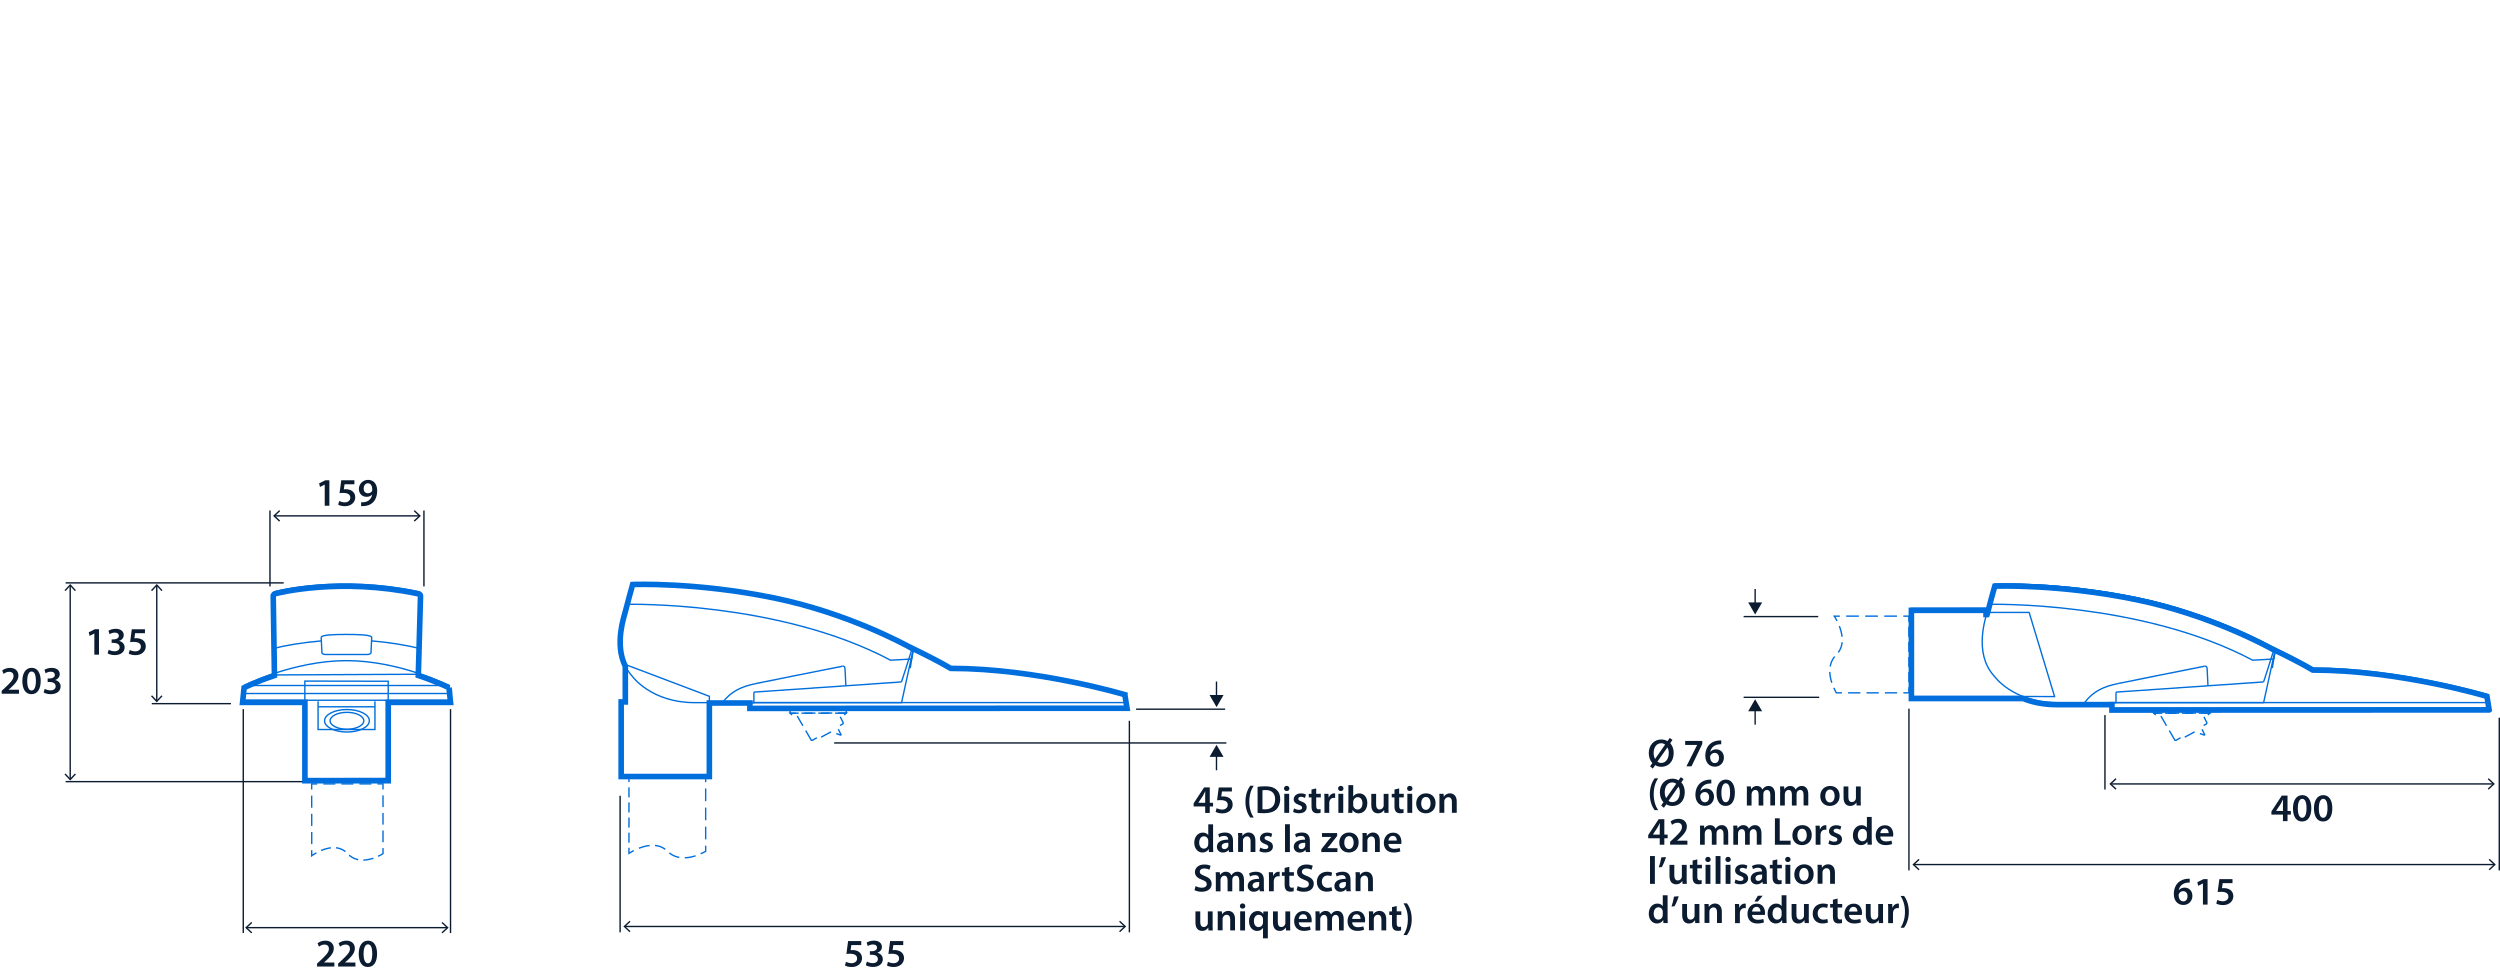 <?xml version='1.0' encoding='UTF-8'?>
<svg xmlns="http://www.w3.org/2000/svg" id="ARTWORK" viewBox="0 0 446.53 174.39" width="446.53" height="174.39">
  <defs>
    <style>.cls-1{stroke-dasharray:0 0 1.8 .9;}.cls-1,.cls-2,.cls-3,.cls-4,.cls-5,.cls-6,.cls-7,.cls-8,.cls-9,.cls-10,.cls-11,.cls-12,.cls-13,.cls-14,.cls-15,.cls-16,.cls-17{fill:none;}.cls-1,.cls-2,.cls-3,.cls-4,.cls-5,.cls-6,.cls-7,.cls-8,.cls-9,.cls-10,.cls-11,.cls-12,.cls-13,.cls-15,.cls-16,.cls-17{stroke-width:.25px;}.cls-1,.cls-3,.cls-4,.cls-5,.cls-6,.cls-7,.cls-8,.cls-9,.cls-10,.cls-11,.cls-13,.cls-14,.cls-15,.cls-16,.cls-17{stroke:#006edc;stroke-miterlimit:10;}.cls-2{stroke-miterlimit:3.86;}.cls-2,.cls-12{stroke:#0b1b30;}.cls-3{stroke-dasharray:0 0 1.97 .98;}.cls-4{stroke-dasharray:0 0 2 1;}.cls-18{fill:#0b1b30;}.cls-5{stroke-dasharray:0 0 2.27 1.13;}.cls-6{stroke-dasharray:0 0 2.15 1.07;}.cls-7{stroke-dasharray:0 0 1.8 .9;}.cls-8{stroke-dasharray:0 0 2.19 1.1;}.cls-9{stroke-dasharray:0 0 1.97 .98;}.cls-10{stroke-dasharray:0 0 2.17 1.08;}.cls-11{stroke-dasharray:0 0 2.27 1.14;}.cls-13{stroke-dasharray:0 0 1.83 .92;}.cls-15{stroke-dasharray:0 0 1.8 .9;}.cls-16{stroke-dasharray:0 0 2.09 1.05;}</style>
  </defs>
  <line class="cls-2" x1="12.54" y1="104.58" x2="12.54" y2="139.15"/>
  <polygon class="cls-18" points="11.52 105.41 11.7 105.58 12.54 104.67 13.38 105.58 13.56 105.41 12.54 104.31 11.52 105.41"/>
  <polygon class="cls-18" points="11.52 138.32 11.7 138.15 12.54 139.05 13.38 138.15 13.56 138.32 12.54 139.42 11.52 138.32"/>
  <line class="cls-2" x1="28" y1="104.58" x2="28" y2="125.19"/>
  <polygon class="cls-18" points="26.97 105.41 27.16 105.58 28 104.67 28.84 105.58 29.02 105.41 28 104.31 26.97 105.41"/>
  <polygon class="cls-18" points="26.97 124.36 27.16 124.19 28 125.09 28.84 124.19 29.02 124.36 28 125.46 26.97 124.36"/>
  <line class="cls-2" x1="50.67" y1="104.11" x2="11.72" y2="104.11"/>
  <line class="cls-2" x1="62.25" y1="139.61" x2="11.72" y2="139.61"/>
  <line class="cls-2" x1="41.25" y1="125.68" x2="27.11" y2="125.68"/>
  <line class="cls-2" x1="48.22" y1="104.74" x2="48.22" y2="91.18"/>
  <line class="cls-2" x1="75.72" y1="104.74" x2="75.72" y2="91.18"/>
  <line class="cls-2" x1="49.04" y1="92.14" x2="74.9" y2="92.14"/>
  <polygon class="cls-18" points="49.87 93.17 50.04 92.98 49.14 92.14 50.04 91.3 49.87 91.12 48.77 92.14 49.87 93.17"/>
  <polygon class="cls-18" points="74.07 93.17 73.9 92.98 74.8 92.14 73.9 91.3 74.07 91.12 75.17 92.14 74.07 93.17"/>
  <path class="cls-18" d="m57.99,86.56h-.01l-.83.42-.15-.65,1.11-.55h.72v4.55h-.83v-3.77Z"/>
  <path class="cls-18" d="m63.29,86.49h-1.75l-.13.91c.1-.01.2-.02.33-.02.4,0,.8.09,1.11.29.34.22.6.6.6,1.16,0,.87-.72,1.58-1.84,1.58-.53,0-.97-.13-1.21-.27l.18-.65c.2.1.59.24,1,.24.5,0,.99-.29.99-.83s-.39-.86-1.3-.86c-.25,0-.44.01-.62.04l.3-2.3h2.35v.71Z"/>
  <path class="cls-18" d="m64.5,89.71c.13.01.27,0,.48-.01.34-.03.67-.15.92-.35.29-.24.5-.58.58-1.01h-.01c-.23.25-.55.4-.99.4-.79,0-1.38-.57-1.38-1.41s.67-1.62,1.65-1.62c1.06,0,1.62.83,1.62,1.94,0,.97-.32,1.67-.79,2.12-.4.37-.95.58-1.56.62-.2.02-.39.02-.52.01v-.68Zm.45-2.44c0,.47.27.83.75.83.35,0,.6-.16.74-.38.03-.06.05-.13.05-.25,0-.62-.22-1.15-.78-1.15-.43,0-.75.39-.75.94Z"/>
  <line class="cls-2" x1="80.47" y1="126.66" x2="80.47" y2="166.65"/>
  <line class="cls-2" x1="43.45" y1="126.66" x2="43.45" y2="166.65"/>
  <line class="cls-2" x1="79.86" y1="165.69" x2="44.06" y2="165.69"/>
  <polygon class="cls-18" points="79.03 164.67 78.86 164.85 79.77 165.69 78.86 166.53 79.03 166.71 80.13 165.69 79.03 164.67"/>
  <polygon class="cls-18" points="44.88 164.67 45.05 164.85 44.15 165.69 45.05 166.53 44.88 166.71 43.78 165.69 44.88 164.67"/>
  <path class="cls-18" d="m56.63,172.64v-.53l.54-.5c1.07-.99,1.58-1.54,1.58-2.14,0-.41-.22-.76-.81-.76-.4,0-.74.2-.97.38l-.25-.61c.33-.27.83-.47,1.4-.47,1.01,0,1.5.64,1.5,1.38,0,.8-.57,1.44-1.37,2.18l-.4.34h0s1.87.01,1.87.01v.71h-3.09Z"/>
  <path class="cls-18" d="m60.39,172.64v-.53l.54-.5c1.07-.99,1.58-1.54,1.58-2.14,0-.41-.22-.76-.81-.76-.4,0-.74.2-.97.38l-.25-.61c.33-.27.83-.47,1.4-.47,1.01,0,1.5.64,1.5,1.38,0,.8-.57,1.44-1.37,2.18l-.4.34h0s1.87.01,1.87.01v.71h-3.09Z"/>
  <path class="cls-18" d="m67.35,170.34c0,1.46-.57,2.38-1.66,2.38s-1.61-.95-1.62-2.34c0-1.41.6-2.37,1.67-2.37s1.61.98,1.61,2.33Zm-2.41.04c0,1.11.3,1.68.78,1.68.5,0,.77-.62.77-1.71s-.25-1.68-.77-1.68c-.46,0-.78.57-.78,1.71Z"/>
  <line class="cls-2" x1="201.72" y1="128.74" x2="201.72" y2="166.53"/>
  <line class="cls-2" x1="110.76" y1="142.13" x2="110.76" y2="166.53"/>
  <line class="cls-2" x1="200.88" y1="165.48" x2="111.61" y2="165.48"/>
  <polygon class="cls-18" points="200.05 164.46 199.88 164.64 200.78 165.48 199.88 166.32 200.05 166.5 201.15 165.48 200.05 164.46"/>
  <polygon class="cls-18" points="112.44 164.46 112.61 164.64 111.71 165.48 112.61 166.32 112.44 166.5 111.34 165.48 112.44 164.46"/>
  <path class="cls-18" d="m.3,123.92v-.53l.54-.5c1.07-.99,1.58-1.54,1.58-2.14,0-.41-.22-.76-.81-.76-.4,0-.74.2-.97.38l-.25-.61c.33-.27.83-.47,1.4-.47,1.01,0,1.5.64,1.5,1.38,0,.8-.57,1.44-1.37,2.18l-.4.34h0s1.87.01,1.87.01v.71H.3Z"/>
  <path class="cls-18" d="m7.27,121.61c0,1.46-.57,2.38-1.66,2.38s-1.61-.95-1.62-2.34c0-1.41.6-2.37,1.67-2.37s1.61.98,1.61,2.33Zm-2.41.04c0,1.11.3,1.68.78,1.68.5,0,.77-.62.77-1.71s-.25-1.68-.77-1.68c-.46,0-.78.57-.78,1.71Z"/>
  <path class="cls-18" d="m7.98,123.03c.18.11.6.28,1.04.28.66,0,.92-.37.92-.73,0-.54-.5-.77-1.03-.77h-.4v-.63h.39c.4,0,.9-.18.9-.64,0-.31-.23-.57-.73-.57-.37,0-.74.16-.93.29l-.2-.62c.26-.18.76-.35,1.31-.35.94,0,1.42.52,1.42,1.11,0,.48-.28.87-.84,1.06h0c.55.11,1,.53,1,1.15,0,.77-.64,1.38-1.77,1.38-.55,0-1.03-.15-1.27-.32l.2-.65Z"/>
  <path class="cls-18" d="m16.84,113.16h-.01l-.83.42-.15-.65,1.11-.55h.72v4.55h-.83v-3.77Z"/>
  <path class="cls-18" d="m19.41,116.05c.18.11.6.28,1.04.28.66,0,.92-.37.92-.73,0-.54-.5-.77-1.03-.77h-.4v-.63h.39c.4,0,.9-.18.9-.64,0-.31-.23-.57-.73-.57-.37,0-.74.16-.93.29l-.2-.62c.26-.18.76-.35,1.31-.35.94,0,1.42.52,1.42,1.11,0,.48-.28.87-.84,1.06h0c.55.11,1,.53,1,1.15,0,.77-.64,1.38-1.77,1.38-.55,0-1.03-.15-1.27-.32l.2-.65Z"/>
  <path class="cls-18" d="m25.88,113.1h-1.75l-.13.91c.1-.01.2-.02.33-.02.4,0,.8.09,1.11.29.34.22.6.6.6,1.16,0,.87-.72,1.58-1.84,1.58-.53,0-.97-.13-1.21-.27l.18-.65c.2.1.59.24,1,.24.5,0,.99-.29.99-.83s-.39-.86-1.3-.86c-.25,0-.44.01-.62.04l.3-2.3h2.35v.71Z"/>
  <path class="cls-18" d="m153.81,168.8h-1.75l-.13.91c.11-.01.2-.02.33-.02.4,0,.8.09,1.11.29.34.22.6.6.6,1.16,0,.87-.72,1.58-1.84,1.58-.53,0-.97-.13-1.21-.27l.18-.65c.2.1.59.24,1,.24.5,0,.99-.29.99-.83s-.38-.86-1.29-.86c-.25,0-.44.01-.62.04l.3-2.3h2.35v.71Z"/>
  <path class="cls-18" d="m154.84,171.75c.17.11.6.28,1.04.28.66,0,.92-.37.92-.73,0-.54-.5-.77-1.03-.77h-.4v-.63h.38c.4,0,.9-.18.9-.64,0-.31-.23-.57-.73-.57-.37,0-.74.16-.93.29l-.2-.62c.26-.18.76-.35,1.31-.35.94,0,1.42.52,1.42,1.11,0,.48-.28.87-.84,1.06h0c.55.11,1,.53,1,1.15,0,.77-.64,1.38-1.77,1.38-.55,0-1.03-.15-1.27-.32l.2-.65Z"/>
  <path class="cls-18" d="m161.31,168.8h-1.75l-.13.91c.11-.01.2-.02.33-.02.4,0,.8.09,1.11.29.34.22.6.6.6,1.16,0,.87-.72,1.58-1.84,1.58-.53,0-.97-.13-1.21-.27l.18-.65c.2.1.59.24,1,.24.5,0,.99-.29.99-.83s-.38-.86-1.29-.86c-.25,0-.44.01-.62.04l.3-2.3h2.35v.71Z"/>
  <path class="cls-18" d="m215.26,145.2v-1.16h-2.06v-.56l1.86-2.84h1.02v2.75h.59v.65h-.59v1.16h-.81Zm0-1.81v-1.24c0-.26,0-.52.03-.79h-.03c-.14.29-.26.52-.4.77l-.83,1.25h0s1.24.01,1.24.01Z"/>
  <path class="cls-18" d="m220.01,141.36h-1.75l-.13.91c.11-.01.2-.02.33-.02.4,0,.8.09,1.11.29.34.22.6.6.6,1.16,0,.87-.72,1.58-1.84,1.58-.53,0-.97-.13-1.21-.27l.18-.65c.2.1.59.24,1,.24.5,0,.99-.29.99-.83s-.38-.86-1.29-.86c-.25,0-.44.01-.62.04l.3-2.3h2.35v.71Z"/>
  <path class="cls-18" d="m223.93,140.34c-.45.67-.79,1.59-.79,2.85s.35,2.16.79,2.83h-.63c-.4-.56-.85-1.47-.85-2.83,0-1.37.45-2.28.85-2.85h.63Z"/>
  <path class="cls-18" d="m224.62,140.54c.38-.06.86-.1,1.37-.1.88,0,1.49.18,1.93.55.46.37.74.93.74,1.74s-.29,1.47-.74,1.88c-.47.43-1.22.64-2.14.64-.5,0-.88-.03-1.16-.06v-4.64Zm.86,4c.12.02.3.02.48.02,1.12,0,1.79-.61,1.79-1.81,0-1.04-.6-1.64-1.67-1.64-.27,0-.47.02-.59.05v3.38Z"/>
  <path class="cls-18" d="m230.31,140.83c0,.26-.19.46-.49.46s-.48-.2-.48-.46.2-.47.48-.47.48.2.48.47Zm-.92,4.36v-3.41h.87v3.41h-.87Z"/>
  <path class="cls-18" d="m231.14,144.4c.2.12.57.25.88.25.38,0,.55-.15.55-.38s-.14-.35-.56-.5c-.67-.23-.95-.6-.94-.99,0-.6.5-1.07,1.29-1.07.38,0,.71.1.9.2l-.17.61c-.15-.08-.42-.2-.72-.2s-.48.15-.48.36.16.32.59.48c.62.22.9.54.91,1.04,0,.62-.48,1.06-1.39,1.06-.41,0-.79-.1-1.04-.24l.17-.62Z"/>
  <path class="cls-18" d="m235.09,140.81v.97h.82v.64h-.82v1.51c0,.41.11.63.44.63.15,0,.26-.02.34-.04v.66c-.11.05-.34.08-.61.08-.32,0-.58-.1-.74-.28-.18-.2-.27-.5-.27-.95v-1.6h-.49v-.64h.49v-.77l.84-.2Z"/>
  <path class="cls-18" d="m236.56,142.88c0-.46,0-.79-.03-1.1h.75l.03.65h.03c.17-.48.57-.73.93-.73.08,0,.13,0,.2.02v.81c-.07-.01-.15-.03-.25-.03-.41,0-.69.27-.77.65-.01.08-.03.17-.03.27v1.77h-.86v-2.31Z"/>
  <path class="cls-18" d="m239.97,140.83c0,.26-.19.46-.49.46s-.48-.2-.48-.46.2-.47.48-.47.48.2.48.47Zm-.92,4.36v-3.41h.87v3.41h-.87Z"/>
  <path class="cls-18" d="m240.81,145.2c.01-.23.03-.61.03-.96v-4.01h.86v2.03h.01c.21-.33.58-.55,1.09-.55.83,0,1.43.69,1.42,1.73,0,1.23-.78,1.83-1.55,1.83-.44,0-.83-.17-1.08-.59h-.01l-.04.51h-.74Zm.89-1.41c0,.07,0,.14.02.2.09.34.39.6.76.6.54,0,.87-.43.87-1.12,0-.6-.29-1.09-.86-1.09-.35,0-.67.25-.76.63-.01.06-.03.14-.03.22v.55Z"/>
  <path class="cls-18" d="m247.99,144.17c0,.41.01.74.03,1.02h-.76l-.04-.52h-.01c-.15.25-.48.6-1.09.6s-1.19-.37-1.19-1.48v-2h.86v1.86c0,.57.18.93.64.93.34,0,.57-.25.66-.46.03-.08.05-.17.05-.27v-2.06h.86v2.39Z"/>
  <path class="cls-18" d="m249.91,140.81v.97h.82v.64h-.82v1.51c0,.41.11.63.44.63.15,0,.26-.02.34-.04v.66c-.11.05-.34.08-.61.08-.32,0-.58-.1-.74-.28-.18-.2-.27-.5-.27-.95v-1.6h-.49v-.64h.49v-.77l.84-.2Z"/>
  <path class="cls-18" d="m252.29,140.83c0,.26-.19.46-.49.46s-.48-.2-.48-.46.2-.47.48-.47.48.2.48.47Zm-.92,4.36v-3.41h.87v3.41h-.87Z"/>
  <path class="cls-18" d="m256.41,143.46c0,1.25-.88,1.81-1.75,1.81-.97,0-1.71-.67-1.71-1.76s.74-1.81,1.76-1.81,1.7.71,1.7,1.75Zm-2.57.03c0,.66.32,1.16.85,1.16.49,0,.83-.48.83-1.17,0-.53-.24-1.14-.83-1.14s-.85.59-.85,1.16Z"/>
  <path class="cls-18" d="m257.11,142.8c0-.39,0-.72-.03-1.02h.76l.04.51h.02c.15-.27.52-.59,1.08-.59.6,0,1.21.39,1.21,1.46v2.02h-.86v-1.93c0-.49-.18-.86-.65-.86-.34,0-.58.25-.67.5-.03.08-.04.18-.04.28v2h-.87v-2.4Z"/>
  <path class="cls-18" d="m216.67,147.22v4.01c0,.35.01.73.03.96h-.77l-.04-.54h-.01c-.2.38-.62.62-1.11.62-.81,0-1.46-.69-1.46-1.74,0-1.14.71-1.82,1.53-1.82.47,0,.81.2.96.45h.01v-1.93h.86Zm-.86,2.98c0-.07,0-.15-.02-.22-.08-.34-.35-.61-.74-.61-.55,0-.86.49-.86,1.13s.31,1.08.85,1.08c.35,0,.66-.24.74-.61.02-.08.03-.16.03-.25v-.51Z"/>
  <path class="cls-18" d="m219.51,152.2l-.06-.38h-.02c-.21.27-.57.46-1.01.46-.69,0-1.07-.5-1.07-1.02,0-.86.76-1.3,2.02-1.29v-.06c0-.22-.09-.6-.69-.6-.34,0-.69.1-.92.25l-.17-.56c.25-.15.69-.3,1.23-.3,1.09,0,1.41.69,1.41,1.44v1.23c0,.31.01.61.05.82h-.78Zm-.11-1.67c-.61-.01-1.19.12-1.19.64,0,.34.22.49.49.49.34,0,.59-.22.67-.47.02-.06.03-.13.03-.19v-.47Z"/>
  <path class="cls-18" d="m221.15,149.8c0-.39,0-.72-.03-1.02h.76l.04.51h.02c.15-.27.52-.59,1.08-.59.6,0,1.21.39,1.21,1.46v2.02h-.86v-1.93c0-.49-.18-.86-.65-.86-.34,0-.58.25-.67.5-.03.08-.04.18-.04.28v2h-.87v-2.4Z"/>
  <path class="cls-18" d="m225.11,151.4c.2.12.57.25.88.25.38,0,.55-.15.55-.38s-.14-.35-.56-.5c-.67-.23-.95-.6-.94-.99,0-.6.5-1.07,1.29-1.07.38,0,.71.1.9.2l-.17.61c-.15-.08-.42-.2-.72-.2s-.48.15-.48.36.16.32.59.48c.62.22.9.54.91,1.04,0,.62-.48,1.06-1.39,1.06-.41,0-.79-.1-1.04-.24l.17-.62Z"/>
  <path class="cls-18" d="m229.52,147.22h.87v4.97h-.87v-4.97Z"/>
  <path class="cls-18" d="m233.24,152.2l-.06-.38h-.02c-.21.27-.57.46-1.01.46-.69,0-1.07-.5-1.07-1.02,0-.86.76-1.3,2.02-1.29v-.06c0-.22-.09-.6-.69-.6-.34,0-.69.1-.92.25l-.17-.56c.25-.15.69-.3,1.23-.3,1.09,0,1.41.69,1.41,1.44v1.23c0,.31.01.61.05.82h-.78Zm-.11-1.67c-.61-.01-1.19.12-1.19.64,0,.34.22.49.49.49.34,0,.59-.22.67-.47.02-.06.03-.13.03-.19v-.47Z"/>
  <path class="cls-18" d="m236,151.7l1.28-1.64c.17-.21.32-.38.5-.57h0s-1.66-.01-1.66-.01v-.69h2.71v.52l-1.25,1.6c-.17.2-.33.4-.5.58h0s1.8.01,1.8.01v.69h-2.88v-.5Z"/>
  <path class="cls-18" d="m242.67,150.46c0,1.25-.88,1.81-1.75,1.81-.97,0-1.71-.67-1.71-1.76s.74-1.81,1.76-1.81,1.7.71,1.7,1.75Zm-2.57.03c0,.66.32,1.16.85,1.16.49,0,.83-.48.83-1.17,0-.53-.24-1.14-.83-1.14s-.85.59-.85,1.16Z"/>
  <path class="cls-18" d="m243.37,149.8c0-.39,0-.72-.03-1.02h.76l.04.51h.02c.15-.27.52-.59,1.08-.59.6,0,1.21.39,1.21,1.46v2.02h-.86v-1.93c0-.49-.18-.86-.65-.86-.34,0-.58.25-.67.5-.03.08-.04.18-.04.28v2h-.87v-2.4Z"/>
  <path class="cls-18" d="m247.99,150.73c.02.62.5.88,1.05.88.4,0,.69-.06.95-.15l.13.6c-.29.12-.7.21-1.19.21-1.11,0-1.76-.68-1.76-1.72,0-.95.57-1.83,1.67-1.83s1.47.91,1.47,1.66c0,.16-.01.29-.03.36h-2.28Zm1.5-.6c0-.32-.13-.83-.71-.83-.53,0-.76.48-.79.83h1.5Z"/>
  <path class="cls-18" d="m213.54,158.26c.28.16.7.3,1.14.3.55,0,.86-.26.86-.64,0-.36-.24-.57-.84-.78-.78-.28-1.27-.69-1.27-1.37,0-.77.64-1.36,1.67-1.36.51,0,.89.11,1.13.24l-.21.69c-.17-.09-.5-.22-.94-.22-.55,0-.79.29-.79.57,0,.36.27.53.9.78.82.31,1.22.72,1.22,1.4,0,.76-.57,1.41-1.79,1.41-.5,0-1.02-.14-1.27-.29l.19-.71Z"/>
  <path class="cls-18" d="m217.16,156.8c0-.39,0-.72-.03-1.02h.74l.04.5h.02c.17-.27.48-.58,1.05-.58.45,0,.8.25.95.63h.01c.12-.19.26-.33.42-.43.19-.13.41-.2.69-.2.57,0,1.14.39,1.14,1.48v2.01h-.84v-1.88c0-.57-.2-.9-.61-.9-.29,0-.51.21-.6.46-.02.08-.04.19-.04.29v2.04h-.84v-1.98c0-.48-.19-.81-.59-.81-.32,0-.54.25-.62.49-.04.08-.05.18-.05.28v2.02h-.84v-2.4Z"/>
  <path class="cls-18" d="m225.02,159.2l-.06-.38h-.02c-.21.27-.57.46-1.01.46-.69,0-1.07-.5-1.07-1.02,0-.86.76-1.3,2.02-1.29v-.06c0-.22-.09-.6-.69-.6-.34,0-.69.1-.92.25l-.17-.56c.25-.15.69-.3,1.23-.3,1.09,0,1.41.69,1.41,1.44v1.23c0,.31.01.61.05.82h-.78Zm-.11-1.67c-.61-.01-1.19.12-1.19.64,0,.34.22.49.49.49.34,0,.59-.22.67-.47.02-.06.03-.13.03-.19v-.47Z"/>
  <path class="cls-18" d="m226.65,156.88c0-.46,0-.79-.03-1.1h.75l.03.65h.03c.17-.48.57-.73.93-.73.08,0,.13,0,.2.02v.81c-.07-.01-.15-.03-.25-.03-.41,0-.69.27-.77.65-.01.08-.03.17-.03.27v1.77h-.86v-2.31Z"/>
  <path class="cls-18" d="m230.29,154.81v.97h.82v.64h-.82v1.51c0,.41.11.63.44.63.15,0,.26-.02.34-.04v.66c-.11.05-.34.08-.61.08-.32,0-.58-.1-.74-.28-.18-.2-.27-.5-.27-.95v-1.6h-.49v-.64h.49v-.77l.84-.2Z"/>
  <path class="cls-18" d="m231.78,158.26c.28.16.7.3,1.14.3.55,0,.86-.26.86-.64,0-.36-.24-.57-.84-.78-.78-.28-1.27-.69-1.27-1.37,0-.77.64-1.36,1.67-1.36.51,0,.89.11,1.13.24l-.21.69c-.17-.09-.5-.22-.94-.22-.55,0-.79.29-.79.57,0,.36.27.53.9.78.82.31,1.22.72,1.22,1.4,0,.76-.57,1.41-1.79,1.41-.5,0-1.02-.14-1.27-.29l.19-.71Z"/>
  <path class="cls-18" d="m237.94,159.09c-.18.08-.54.17-.97.17-1.06,0-1.76-.68-1.76-1.74s.7-1.82,1.9-1.82c.31,0,.64.07.83.16l-.15.64c-.14-.06-.34-.13-.65-.13-.66,0-1.05.48-1.04,1.11,0,.7.46,1.1,1.04,1.1.3,0,.51-.06.68-.13l.12.64Z"/>
  <path class="cls-18" d="m240.5,159.2l-.06-.38h-.02c-.21.27-.57.46-1.01.46-.69,0-1.07-.5-1.07-1.02,0-.86.76-1.3,2.02-1.29v-.06c0-.22-.09-.6-.69-.6-.34,0-.69.1-.92.25l-.17-.56c.25-.15.69-.3,1.23-.3,1.09,0,1.41.69,1.41,1.44v1.23c0,.31.01.61.05.82h-.78Zm-.11-1.67c-.61-.01-1.19.12-1.19.64,0,.34.22.49.49.49.34,0,.6-.22.67-.47.02-.06.03-.13.03-.19v-.47Z"/>
  <path class="cls-18" d="m242.14,156.8c0-.39,0-.72-.03-1.02h.76l.04.51h.02c.15-.27.52-.59,1.08-.59.6,0,1.21.39,1.21,1.46v2.02h-.86v-1.93c0-.49-.18-.86-.65-.86-.34,0-.58.25-.67.5-.03.08-.04.18-.04.28v2h-.87v-2.4Z"/>
  <path class="cls-18" d="m216.58,165.17c0,.41.01.74.03,1.02h-.76l-.04-.52h-.01c-.15.25-.48.6-1.09.6s-1.19-.37-1.19-1.48v-2h.86v1.86c0,.57.18.93.64.93.34,0,.57-.25.66-.46.03-.08.05-.17.05-.27v-2.06h.86v2.39Z"/>
  <path class="cls-18" d="m217.51,163.8c0-.39,0-.72-.03-1.02h.76l.04.51h.02c.15-.27.52-.59,1.08-.59.6,0,1.21.39,1.21,1.46v2.02h-.86v-1.93c0-.49-.18-.86-.65-.86-.34,0-.58.25-.67.5-.03.08-.04.18-.04.28v2h-.87v-2.4Z"/>
  <path class="cls-18" d="m222.43,161.83c0,.26-.19.46-.49.46s-.48-.2-.48-.46.2-.47.48-.47.48.2.48.47Zm-.92,4.36v-3.41h.87v3.41h-.87Z"/>
  <path class="cls-18" d="m225.59,165.73h-.01c-.2.33-.56.55-1.06.55-.76,0-1.43-.67-1.43-1.73,0-1.25.8-1.83,1.53-1.83.48,0,.81.2,1,.53h.01s.02-.45.02-.45h.83c-.01.31-.03.63-.03.99v3.81h-.86v-1.86Zm0-1.53c0-.07,0-.15-.02-.21-.08-.32-.35-.6-.74-.6-.55,0-.87.47-.87,1.11s.3,1.09.85,1.09c.35,0,.64-.22.74-.57.03-.08.04-.18.04-.27v-.57Z"/>
  <path class="cls-18" d="m230.43,165.17c0,.41.01.74.03,1.02h-.76l-.04-.52h-.01c-.15.25-.48.6-1.09.6s-1.19-.37-1.19-1.48v-2h.86v1.86c0,.57.18.93.64.93.34,0,.57-.25.66-.46.03-.08.05-.17.05-.27v-2.06h.86v2.39Z"/>
  <path class="cls-18" d="m231.97,164.73c.02.62.5.88,1.05.88.4,0,.69-.06.95-.15l.13.6c-.29.12-.7.21-1.19.21-1.11,0-1.76-.68-1.76-1.72,0-.95.57-1.83,1.67-1.83s1.47.91,1.47,1.66c0,.16-.01.29-.03.36h-2.28Zm1.5-.6c0-.32-.13-.83-.71-.83-.53,0-.76.48-.79.83h1.5Z"/>
  <path class="cls-18" d="m234.97,163.8c0-.39,0-.72-.03-1.02h.74l.04.5h.02c.17-.27.48-.58,1.05-.58.45,0,.8.25.95.63h.01c.12-.19.26-.33.42-.43.19-.13.41-.2.69-.2.57,0,1.14.39,1.14,1.48v2.01h-.84v-1.88c0-.57-.2-.9-.61-.9-.29,0-.51.21-.6.46-.02.08-.04.19-.04.29v2.04h-.84v-1.98c0-.48-.19-.81-.59-.81-.32,0-.54.25-.62.49-.04.08-.05.18-.05.28v2.02h-.84v-2.4Z"/>
  <path class="cls-18" d="m241.51,164.73c.02.62.5.88,1.05.88.4,0,.69-.06.95-.15l.13.6c-.29.12-.7.21-1.19.21-1.11,0-1.76-.68-1.76-1.72,0-.95.57-1.83,1.67-1.83s1.47.91,1.47,1.66c0,.16-.01.29-.03.36h-2.28Zm1.5-.6c0-.32-.13-.83-.71-.83-.53,0-.76.48-.79.83h1.5Z"/>
  <path class="cls-18" d="m244.52,163.8c0-.39,0-.72-.03-1.02h.76l.04.51h.02c.15-.27.52-.59,1.08-.59.6,0,1.21.39,1.21,1.46v2.02h-.86v-1.93c0-.49-.18-.86-.65-.86-.34,0-.58.25-.67.5-.03.08-.04.18-.04.28v2h-.87v-2.4Z"/>
  <path class="cls-18" d="m249.47,161.81v.97h.82v.64h-.82v1.51c0,.41.11.63.44.63.15,0,.26-.02.34-.04v.66c-.11.05-.34.08-.61.08-.32,0-.58-.1-.74-.28-.18-.2-.27-.5-.27-.95v-1.6h-.49v-.64h.49v-.77l.84-.2Z"/>
  <path class="cls-18" d="m250.68,167.02c.44-.67.78-1.6.78-2.84s-.34-2.16-.78-2.84h.62c.41.56.85,1.47.85,2.84,0,1.37-.45,2.27-.85,2.84h-.62Z"/>
  <line class="cls-2" x1="218.83" y1="126.67" x2="202.92" y2="126.67"/>
  <line class="cls-2" x1="219.05" y1="132.7" x2="148.99" y2="132.7"/>
  <line class="cls-12" x1="217.28" y1="134.82" x2="217.28" y2="137.58"/>
  <polygon class="cls-18" points="216.04 135.19 217.29 133.03 218.54 135.19 216.04 135.19"/>
  <line class="cls-12" x1="217.28" y1="121.73" x2="217.28" y2="124.51"/>
  <polygon class="cls-18" points="216.04 124.14 217.29 126.3 218.54 124.14 216.04 124.14"/>
  <path class="cls-17" d="m56.52,152.32c-.52.29-.85.53-.85.53v-1"/>
  <line class="cls-10" x1="55.68" y1="150.77" x2="55.67" y2="141.56"/>
  <polyline class="cls-17" points="55.67 141.02 55.67 140.02 56.67 140.02"/>
  <line class="cls-6" x1="57.75" y1="140.02" x2="66.87" y2="140.01"/>
  <polyline class="cls-17" points="67.41 140.01 68.41 140.01 68.41 141.01"/>
  <line class="cls-16" x1="68.41" y1="142.06" x2="68.41" y2="150.95"/>
  <path class="cls-17" d="m68.41,151.47v1s-.34.23-.88.48"/>
  <path class="cls-13" d="m66.69,153.29c-1.35.46-3.22.67-4.6-.82-1.57-1.68-3.78-1.04-5.16-.37"/>
  <polygon class="cls-17" points="69.33 139.05 54.44 139.06 54.45 121.65 69.34 121.68 69.33 139.05"/>
  <path class="cls-17" d="m48.79,106.07s-.06-.3.35-.42c.41-.12,11.45-2.95,25.49,0,0,0,.47,0,.47.42s-.41,14.36-.41,14.36l-25.69.12-.22-14.48Z"/>
  <path class="cls-17" d="m61.89,125.07h-18.57l.27-2.63s8.78-4.44,18.3-4.44,18.3,4.44,18.3,4.44l.27,2.63h-18.57Z"/>
  <path class="cls-17" d="m66.38,114.47c3.29.28,6.47.81,8.56,1.36"/>
  <line class="cls-17" x1="43.77" y1="122.44" x2="80.28" y2="122.44"/>
  <path class="cls-17" d="m57.4,114.47c-3.29.28-6.47.81-8.56,1.36"/>
  <path class="cls-17" d="m61.89,116.9h-3.68c-.84,0-.72-.46-.72-.46l-.12-2.54c-.1-.57,2.78-.58,4.51-.58s4.61.02,4.51.58l-.12,2.54s.12.46-.72.46h-3.68Z"/>
  <line class="cls-17" x1="43.51" y1="123.87" x2="80.47" y2="123.87"/>
  <polyline class="cls-17" points="56.81 125.26 56.81 130.3 66.97 130.3 66.97 125.26"/>
  <path class="cls-17" d="m65.97,128.74c0,1.11-1.79,2.01-4,2.01s-4-.9-4-2.01,1.79-2.01,4-2.01,4,.9,4,2.01Z"/>
  <path class="cls-17" d="m64.98,128.74c0,.83-1.35,1.51-3.01,1.51s-3.01-.68-3.01-1.51,1.35-1.51,3.01-1.51,3.01.68,3.01,1.51Z"/>
  <line class="cls-17" x1="56.81" y1="126.24" x2="66.97" y2="126.24"/>
  <path class="cls-14" d="m80.2,122.84s-2.16-1.09-5.49-2.19c.02-.55.07-2.32.13-4.44l.11.02s-.07-.02-.11-.03c.12-4.1.27-9.47.27-9.73,0-.42-.47-.42-.47-.42-14.04-2.95-25.08-.12-25.49,0-.41.12-.35.42-.35.42l.15,9.73s-.07.02-.1.02l.1-.02.07,4.46c-3.29,1.09-5.42,2.17-5.42,2.17l-.27,2.63h11.13v13.99s14.88,0,14.88,0v-13.99h11.13l-.27-2.63Z"/>
  <polygon class="cls-4" points="144.91 132.22 142.35 127.82 141.59 127.81 141.13 127.39 151.15 127.35 150.72 127.76 150.06 127.78 150.05 127.97 150.61 129.1 150.56 129.28 149.54 129.86 150.22 131.23 150.12 131.29 148.44 130.71 146.22 131.91 146.09 131.66 145.09 132.23 144.91 132.22"/>
  <rect class="cls-4" x="141.13" y="126.57" width="10.02" height=".82" transform="translate(292.28 253.95) rotate(180)"/>
  <path class="cls-17" d="m113.2,151.92c-.53.28-.86.5-.86.5v-1"/>
  <line class="cls-7" x1="112.34" y1="150.52" x2="112.34" y2="140.14"/>
  <polyline class="cls-17" points="112.34 139.69 112.34 138.69 113.34 138.69"/>
  <line class="cls-15" x1="114.24" y1="138.69" x2="124.59" y2="138.69"/>
  <polyline class="cls-17" points="125.04 138.69 126.04 138.69 126.04 139.69"/>
  <line class="cls-11" x1="126.04" y1="140.83" x2="126.04" y2="150.48"/>
  <path class="cls-17" d="m126.04,151.05v1s-.34.21-.89.45"/>
  <path class="cls-3" d="m124.24,152.86c-1.45.47-3.49.71-5-.8-1.7-1.7-4.12-1.03-5.59-.35"/>
  <polygon class="cls-17" points="126.7 138.63 110.95 138.63 110.95 125.3 111.69 125.3 111.69 118.69 126.7 124.37 126.7 138.63"/>
  <path class="cls-17" d="m162.58,119.34l.56-3.45s-10.81-6.24-24.79-9.13c-13.98-2.89-25.35-2.42-25.35-2.42,0,0-1.12,4.01-1.31,4.85-.18.84-2.61,7.36,1.21,11.56,0,0,3.35,4.75,11.18,4.75h36.95l2.1-9.6"/>
  <path class="cls-17" d="m162.84,117.71l.3-1.82s-10.81-6.24-24.79-9.13c-13.98-2.89-25.35-2.42-25.35-2.42,0,0-.59,2.12-.99,3.6,0,0,27.06-.64,47.05,9.98l3.78-.21Z"/>
  <path class="cls-17" d="m161.01,121.8s1.04-3.12,1.94-6.05c2.32,1.12,5.22,2.6,6.84,3.58,15.43,0,31.11,4.7,31.11,4.7l.39,2.41-67.36.03v-.97h.72v-1.87"/>
  <path class="cls-17" d="m135.05,122.09c-2.6.52-4.49,1.39-6,3.4"/>
  <path class="cls-17" d="m151.08,122.48l-.15-3.01c-.03-.26-.07-.53-.44-.48"/>
  <line class="cls-17" x1="134.65" y1="123.62" x2="161.01" y2="121.8"/>
  <line class="cls-17" x1="133.32" y1="125.49" x2="201.3" y2="125.49"/>
  <path class="cls-17" d="m150.49,118.99c-.37.05-15.44,3.09-15.44,3.09"/>
  <path class="cls-14" d="m200.91,124.08s-15.69-4.7-31.11-4.7c-1.63-.98-4.53-2.46-6.84-3.58,0,.01,0,.03-.01.04-1.48-.83-11.68-6.36-24.6-9.02-13.98-2.89-25.35-2.42-25.35-2.42,0,0-1.12,4.01-1.31,4.85-.16.73-1.99,5.71,0,9.76v6.36h-.74v13.33h15.75v-13.14h7.24v.97l67.36-.03-.39-2.41Z"/>
  <line class="cls-2" x1="445.34" y1="140.02" x2="377.03" y2="140.02"/>
  <polygon class="cls-18" points="444.51 138.99 444.34 139.18 445.24 140.02 444.34 140.86 444.51 141.04 445.61 140.02 444.51 138.99"/>
  <polygon class="cls-18" points="377.86 138.99 378.03 139.18 377.13 140.02 378.03 140.86 377.86 141.04 376.76 140.02 377.86 138.99"/>
  <path class="cls-18" d="m407.76,146.66v-1.16h-2.06v-.56l1.86-2.84h1.02v2.75h.59v.65h-.59v1.16h-.81Zm0-1.81v-1.24c0-.26,0-.52.03-.79h-.03c-.14.29-.26.52-.4.77l-.83,1.25h0s1.24.01,1.24.01Z"/>
  <path class="cls-18" d="m412.83,144.35c0,1.46-.57,2.38-1.66,2.38s-1.61-.95-1.62-2.34c0-1.41.6-2.37,1.67-2.37s1.61.98,1.61,2.33Zm-2.41.04c0,1.11.3,1.68.78,1.68.5,0,.77-.62.77-1.71s-.25-1.68-.77-1.68c-.46,0-.78.57-.78,1.71Z"/>
  <path class="cls-18" d="m416.58,144.35c0,1.46-.57,2.38-1.66,2.38s-1.61-.95-1.62-2.34c0-1.41.6-2.37,1.67-2.37s1.61.98,1.61,2.33Zm-2.41.04c0,1.11.3,1.68.78,1.68.5,0,.77-.62.77-1.71s-.25-1.68-.77-1.68c-.46,0-.78.57-.78,1.71Z"/>
  <line class="cls-2" x1="375.97" y1="127.72" x2="375.97" y2="141.02"/>
  <line class="cls-2" x1="446.4" y1="128.19" x2="446.4" y2="155.47"/>
  <line class="cls-2" x1="340.96" y1="126.57" x2="340.96" y2="155.47"/>
  <line class="cls-2" x1="445.51" y1="154.42" x2="341.85" y2="154.42"/>
  <polygon class="cls-18" points="444.68 153.4 444.51 153.58 445.41 154.42 444.51 155.26 444.68 155.44 445.78 154.42 444.68 153.4"/>
  <polygon class="cls-18" points="342.68 153.4 342.85 153.58 341.95 154.42 342.85 155.26 342.68 155.44 341.58 154.42 342.68 153.4"/>
  <path class="cls-18" d="m391.13,157.63c-.13,0-.27,0-.44.02-.95.11-1.42.7-1.53,1.33h.02c.22-.26.57-.44,1.02-.44.78,0,1.39.56,1.39,1.48,0,.87-.64,1.62-1.6,1.62-1.11,0-1.72-.84-1.72-1.96,0-.88.31-1.59.79-2.05.42-.39.97-.62,1.62-.67.19-.02.33-.02.43-.01v.67Zm-.41,2.44c0-.52-.29-.9-.79-.9-.32,0-.61.2-.74.47-.04.07-.06.15-.06.27.01.6.3,1.09.85,1.09.45,0,.74-.39.74-.93Z"/>
  <path class="cls-18" d="m393.46,157.8h-.01l-.83.42-.15-.65,1.11-.55h.72v4.55h-.83v-3.77Z"/>
  <path class="cls-18" d="m398.75,157.74h-1.75l-.13.91c.11-.01.2-.02.33-.02.4,0,.8.09,1.11.29.34.22.59.6.59,1.16,0,.87-.72,1.58-1.84,1.58-.53,0-.97-.13-1.21-.27l.18-.65c.2.1.59.24,1,.24.5,0,.99-.29.99-.83s-.39-.86-1.3-.86c-.25,0-.44.01-.62.04l.3-2.3h2.35v.71Z"/>
  <line class="cls-2" x1="324.76" y1="110.13" x2="311.43" y2="110.13"/>
  <line class="cls-2" x1="324.93" y1="124.55" x2="311.43" y2="124.55"/>
  <path class="cls-18" d="m294.72,136.89l.41-.6c-.41-.43-.64-1.06-.64-1.76,0-1.43.92-2.45,2.23-2.45.41,0,.78.1,1.11.3l.4-.57.5.34-.41.6c.41.43.62,1.06.62,1.74,0,1.59-.99,2.47-2.21,2.47-.41,0-.78-.1-1.09-.3l-.43.62-.47-.38Zm2.7-3.89c-.2-.15-.43-.25-.71-.25-.88,0-1.35.8-1.35,1.76,0,.41.09.72.25,1.04h.01s1.79-2.56,1.79-2.56Zm-1.39,3.03c.18.15.4.24.68.24.85,0,1.35-.77,1.35-1.77,0-.33-.06-.67-.24-.99h-.01l-1.78,2.53Z"/>
  <path class="cls-18" d="m304.05,132.33v.55l-1.93,4h-.91l1.92-3.82h0s-2.14-.01-2.14-.01v-.71h3.06Z"/>
  <path class="cls-18" d="m307.45,132.93c-.13,0-.27,0-.44.02-.95.11-1.41.7-1.53,1.33h.02c.22-.26.57-.44,1.02-.44.78,0,1.39.56,1.39,1.48,0,.87-.64,1.62-1.6,1.62-1.11,0-1.72-.84-1.72-1.96,0-.88.31-1.59.79-2.05.42-.39.97-.62,1.62-.67.19-.02.33-.02.43-.01v.67Zm-.41,2.44c0-.52-.29-.9-.79-.9-.32,0-.61.2-.74.47-.04.07-.06.15-.06.27.01.6.3,1.09.85,1.09.45,0,.74-.39.74-.93Z"/>
  <path class="cls-18" d="m296.16,139.02c-.45.67-.79,1.59-.79,2.85s.35,2.16.79,2.83h-.63c-.4-.56-.85-1.47-.85-2.83,0-1.37.45-2.28.85-2.85h.63Z"/>
  <path class="cls-18" d="m296.7,143.89l.41-.6c-.41-.43-.64-1.06-.64-1.76,0-1.43.92-2.45,2.23-2.45.41,0,.78.1,1.11.3l.4-.57.5.34-.41.6c.41.43.62,1.06.62,1.74,0,1.59-.99,2.47-2.21,2.47-.41,0-.78-.1-1.09-.3l-.43.62-.47-.38Zm2.7-3.89c-.2-.15-.43-.25-.71-.25-.88,0-1.35.8-1.35,1.76,0,.41.09.72.25,1.04h.01s1.79-2.56,1.79-2.56Zm-1.39,3.03c.18.15.4.24.68.24.85,0,1.35-.77,1.35-1.77,0-.33-.06-.67-.24-.99h-.01l-1.78,2.53Z"/>
  <path class="cls-18" d="m305.68,139.93c-.13,0-.27,0-.44.02-.95.11-1.41.7-1.53,1.33h.02c.22-.26.57-.44,1.02-.44.78,0,1.39.56,1.39,1.48,0,.87-.64,1.62-1.6,1.62-1.11,0-1.72-.84-1.72-1.96,0-.88.31-1.59.79-2.05.42-.39.97-.62,1.62-.67.19-.02.33-.02.43-.01v.67Zm-.41,2.44c0-.52-.29-.9-.79-.9-.32,0-.61.2-.74.47-.04.07-.06.15-.06.27.01.6.3,1.09.85,1.09.45,0,.74-.39.74-.93Z"/>
  <path class="cls-18" d="m309.87,141.57c0,1.46-.57,2.38-1.66,2.38s-1.61-.95-1.62-2.34c0-1.41.6-2.37,1.67-2.37s1.61.98,1.61,2.33Zm-2.41.04c0,1.11.3,1.68.78,1.68.5,0,.77-.62.77-1.71s-.25-1.68-.77-1.68c-.46,0-.78.57-.78,1.71Z"/>
  <path class="cls-18" d="m312.02,141.48c0-.39,0-.72-.03-1.02h.74l.03.5h.02c.17-.27.48-.58,1.05-.58.45,0,.8.25.95.63h.01c.12-.19.26-.33.42-.43.19-.13.41-.2.69-.2.57,0,1.14.39,1.14,1.48v2.01h-.84v-1.88c0-.57-.2-.9-.61-.9-.29,0-.51.21-.6.46-.02.08-.04.19-.04.29v2.04h-.84v-1.98c0-.48-.19-.81-.59-.81-.32,0-.54.25-.62.49-.03.08-.05.18-.05.28v2.02h-.84v-2.4Z"/>
  <path class="cls-18" d="m317.96,141.48c0-.39,0-.72-.03-1.02h.74l.03.5h.02c.17-.27.48-.58,1.05-.58.45,0,.8.25.95.63h.01c.12-.19.26-.33.42-.43.19-.13.41-.2.69-.2.57,0,1.14.39,1.14,1.48v2.01h-.84v-1.88c0-.57-.2-.9-.61-.9-.29,0-.51.21-.6.46-.02.08-.04.19-.04.29v2.04h-.84v-1.98c0-.48-.19-.81-.59-.81-.32,0-.54.25-.62.49-.03.08-.05.18-.05.28v2.02h-.84v-2.4Z"/>
  <path class="cls-18" d="m328.58,142.14c0,1.25-.88,1.81-1.75,1.81-.97,0-1.71-.67-1.71-1.76s.74-1.81,1.77-1.81,1.69.71,1.69,1.75Zm-2.57.03c0,.66.32,1.16.85,1.16.49,0,.83-.48.83-1.17,0-.53-.24-1.14-.83-1.14s-.85.59-.85,1.16Z"/>
  <path class="cls-18" d="m332.34,142.85c0,.41.01.74.03,1.02h-.76l-.04-.52h-.01c-.15.25-.48.6-1.09.6s-1.19-.37-1.19-1.48v-2h.86v1.86c0,.57.18.93.64.93.34,0,.57-.25.66-.46.03-.08.05-.17.05-.27v-2.06h.86v2.39Z"/>
  <path class="cls-18" d="m296.45,150.88v-1.16h-2.06v-.56l1.86-2.84h1.02v2.75h.59v.65h-.59v1.16h-.81Zm0-1.81v-1.24c0-.26,0-.52.03-.79h-.03c-.14.29-.26.52-.4.77l-.83,1.25h0s1.24.01,1.24.01Z"/>
  <path class="cls-18" d="m298.3,150.88v-.53l.54-.5c1.07-.99,1.58-1.54,1.58-2.14,0-.41-.22-.76-.81-.76-.4,0-.74.2-.97.38l-.25-.61c.33-.27.83-.47,1.4-.47,1.01,0,1.5.64,1.5,1.38,0,.8-.57,1.44-1.37,2.18l-.4.34h0s1.87.01,1.87.01v.71h-3.09Z"/>
  <path class="cls-18" d="m303.66,148.48c0-.39,0-.72-.03-1.02h.74l.03.5h.02c.17-.27.48-.58,1.05-.58.45,0,.8.25.95.63h.01c.12-.19.26-.33.42-.43.19-.13.41-.2.69-.2.57,0,1.14.39,1.14,1.48v2.01h-.84v-1.88c0-.57-.2-.9-.61-.9-.29,0-.51.21-.6.46-.02.08-.04.19-.04.29v2.04h-.84v-1.98c0-.48-.19-.81-.59-.81-.32,0-.54.25-.62.49-.03.08-.05.18-.05.28v2.02h-.84v-2.4Z"/>
  <path class="cls-18" d="m309.6,148.48c0-.39,0-.72-.03-1.02h.74l.03.5h.02c.17-.27.48-.58,1.05-.58.45,0,.8.25.95.63h.01c.12-.19.26-.33.42-.43.19-.13.41-.2.69-.2.57,0,1.14.39,1.14,1.48v2.01h-.84v-1.88c0-.57-.2-.9-.61-.9-.29,0-.51.21-.6.46-.02.08-.04.19-.04.29v2.04h-.84v-1.98c0-.48-.19-.81-.59-.81-.32,0-.54.25-.62.49-.03.08-.05.18-.05.28v2.02h-.84v-2.4Z"/>
  <path class="cls-18" d="m317.02,146.16h.86v4h1.94v.72h-2.8v-4.72Z"/>
  <path class="cls-18" d="m323.6,149.14c0,1.25-.88,1.81-1.75,1.81-.97,0-1.71-.67-1.71-1.76s.74-1.81,1.77-1.81,1.69.71,1.69,1.75Zm-2.57.03c0,.66.32,1.16.85,1.16.49,0,.83-.48.83-1.17,0-.53-.24-1.14-.83-1.14s-.85.59-.85,1.16Z"/>
  <path class="cls-18" d="m324.3,148.57c0-.46,0-.79-.03-1.1h.75l.03.65h.03c.17-.48.57-.73.93-.73.08,0,.13,0,.2.02v.81c-.07-.01-.15-.03-.25-.03-.41,0-.69.27-.77.65-.01.08-.03.17-.03.27v1.77h-.86v-2.31Z"/>
  <path class="cls-18" d="m326.75,150.09c.2.12.57.25.88.25.38,0,.55-.15.55-.38s-.14-.35-.56-.5c-.67-.23-.95-.6-.94-.99,0-.6.5-1.07,1.29-1.07.38,0,.71.1.9.2l-.17.61c-.15-.08-.42-.2-.72-.2s-.48.15-.48.36.16.32.6.48c.62.22.9.54.91,1.04,0,.62-.48,1.06-1.39,1.06-.41,0-.78-.1-1.04-.24l.17-.62Z"/>
  <path class="cls-18" d="m334.31,145.9v4.01c0,.35.01.73.03.96h-.77l-.04-.54h-.01c-.2.38-.62.62-1.11.62-.81,0-1.46-.69-1.46-1.74,0-1.14.71-1.82,1.53-1.82.47,0,.81.2.96.45h.01v-1.93h.86Zm-.86,2.98c0-.07,0-.15-.02-.22-.08-.34-.35-.61-.74-.61-.55,0-.86.49-.86,1.13s.31,1.08.85,1.08c.35,0,.66-.24.74-.61.02-.08.03-.16.03-.25v-.51Z"/>
  <path class="cls-18" d="m335.84,149.41c.02.62.5.88,1.05.88.4,0,.69-.06.95-.15l.13.6c-.29.12-.7.21-1.19.21-1.11,0-1.76-.68-1.76-1.72,0-.95.57-1.83,1.67-1.83s1.47.91,1.47,1.66c0,.16-.01.29-.03.36h-2.28Zm1.5-.6c0-.32-.13-.83-.71-.83-.53,0-.76.48-.79.83h1.5Z"/>
  <path class="cls-18" d="m294.71,152.9h.87v4.97h-.87v-4.97Z"/>
  <path class="cls-18" d="m297.57,153.08c-.19.64-.49,1.36-.76,1.79l-.53.05c.18-.51.36-1.21.45-1.78l.83-.06Z"/>
  <path class="cls-18" d="m301.25,156.85c0,.41.01.74.03,1.02h-.76l-.04-.52h-.01c-.15.25-.48.6-1.09.6s-1.19-.37-1.19-1.48v-2h.86v1.86c0,.57.18.93.64.93.34,0,.57-.25.66-.46.03-.08.05-.17.05-.27v-2.06h.86v2.39Z"/>
  <path class="cls-18" d="m303.16,153.49v.97h.82v.64h-.82v1.51c0,.41.11.63.44.63.15,0,.26-.02.34-.04v.66c-.11.05-.34.08-.61.08-.31,0-.58-.1-.74-.28-.18-.2-.27-.5-.27-.95v-1.6h-.49v-.64h.49v-.77l.84-.2Z"/>
  <path class="cls-18" d="m305.55,153.51c0,.26-.19.46-.49.46s-.48-.2-.48-.46.2-.47.48-.47.48.2.48.47Zm-.92,4.36v-3.41h.87v3.41h-.87Z"/>
  <path class="cls-18" d="m306.43,152.9h.87v4.97h-.87v-4.97Z"/>
  <path class="cls-18" d="m309.14,153.51c0,.26-.19.46-.49.46s-.48-.2-.48-.46.2-.47.48-.47.48.2.48.47Zm-.92,4.36v-3.41h.87v3.41h-.87Z"/>
  <path class="cls-18" d="m309.98,157.09c.2.12.57.25.88.25.38,0,.55-.15.55-.38s-.14-.35-.56-.5c-.67-.23-.95-.6-.94-.99,0-.6.5-1.07,1.29-1.07.38,0,.71.1.9.2l-.17.61c-.15-.08-.42-.2-.72-.2s-.48.15-.48.36.16.32.6.48c.62.22.9.54.91,1.04,0,.62-.48,1.06-1.39,1.06-.41,0-.78-.1-1.04-.24l.17-.62Z"/>
  <path class="cls-18" d="m314.85,157.88l-.06-.38h-.02c-.21.27-.57.46-1.01.46-.69,0-1.07-.5-1.07-1.02,0-.86.76-1.3,2.02-1.29v-.06c0-.22-.09-.6-.69-.6-.34,0-.69.1-.92.25l-.17-.56c.25-.15.69-.3,1.23-.3,1.09,0,1.41.69,1.41,1.44v1.23c0,.31.01.61.05.82h-.78Zm-.11-1.67c-.61-.01-1.19.12-1.19.64,0,.34.22.49.49.49.34,0,.6-.22.67-.47.02-.06.03-.13.03-.19v-.47Z"/>
  <path class="cls-18" d="m317.44,153.49v.97h.82v.64h-.82v1.51c0,.41.11.63.44.63.15,0,.26-.02.34-.04v.66c-.11.05-.34.08-.61.08-.31,0-.58-.1-.74-.28-.18-.2-.27-.5-.27-.95v-1.6h-.49v-.64h.49v-.77l.84-.2Z"/>
  <path class="cls-18" d="m319.82,153.51c0,.26-.19.46-.49.46s-.48-.2-.48-.46.2-.47.48-.47.48.2.48.47Zm-.92,4.36v-3.41h.87v3.41h-.87Z"/>
  <path class="cls-18" d="m323.94,156.14c0,1.25-.88,1.81-1.75,1.81-.97,0-1.71-.67-1.71-1.76s.74-1.81,1.77-1.81,1.69.71,1.69,1.75Zm-2.57.03c0,.66.32,1.16.85,1.16.49,0,.83-.48.83-1.17,0-.53-.24-1.14-.83-1.14s-.85.59-.85,1.16Z"/>
  <path class="cls-18" d="m324.65,155.48c0-.39,0-.72-.03-1.02h.76l.04.51h.02c.15-.27.52-.59,1.09-.59.6,0,1.21.39,1.21,1.46v2.02h-.86v-1.93c0-.49-.18-.86-.65-.86-.34,0-.58.25-.67.5-.03.08-.04.18-.04.28v2h-.87v-2.4Z"/>
  <path class="cls-18" d="m297.85,159.9v4.01c0,.35.01.73.03.96h-.77l-.04-.54h-.01c-.2.38-.62.62-1.11.62-.81,0-1.46-.69-1.46-1.74,0-1.14.71-1.82,1.53-1.82.47,0,.81.2.96.45h.01v-1.93h.86Zm-.86,2.98c0-.07,0-.15-.02-.22-.08-.34-.35-.61-.74-.61-.55,0-.86.49-.86,1.13s.31,1.08.85,1.08c.35,0,.66-.24.74-.61.02-.08.03-.16.03-.25v-.51Z"/>
  <path class="cls-18" d="m299.84,160.08c-.19.64-.49,1.36-.76,1.79l-.53.05c.18-.51.36-1.21.45-1.78l.83-.06Z"/>
  <path class="cls-18" d="m303.52,163.85c0,.41.01.74.03,1.02h-.76l-.04-.52h-.01c-.15.25-.48.6-1.09.6s-1.19-.37-1.19-1.48v-2h.86v1.86c0,.57.18.93.64.93.34,0,.57-.25.66-.46.03-.08.05-.17.05-.27v-2.06h.86v2.39Z"/>
  <path class="cls-18" d="m304.45,162.48c0-.39,0-.72-.03-1.02h.76l.04.51h.02c.15-.27.52-.59,1.09-.59.6,0,1.21.39,1.21,1.46v2.02h-.86v-1.93c0-.49-.18-.86-.65-.86-.34,0-.58.25-.67.5-.03.08-.04.18-.04.28v2h-.87v-2.4Z"/>
  <path class="cls-18" d="m309.9,162.57c0-.46,0-.79-.03-1.1h.75l.03.65h.03c.17-.48.57-.73.93-.73.08,0,.13,0,.2.02v.81c-.07-.01-.15-.03-.25-.03-.41,0-.69.27-.77.65-.01.08-.03.17-.03.27v1.77h-.86v-2.31Z"/>
  <path class="cls-18" d="m312.94,163.41c.02.62.5.88,1.05.88.4,0,.69-.06.95-.15l.13.6c-.29.12-.7.21-1.19.21-1.11,0-1.76-.68-1.76-1.72,0-.95.57-1.83,1.67-1.83s1.47.91,1.47,1.66c0,.16-.01.29-.03.36h-2.28Zm1.5-.6c0-.32-.13-.83-.71-.83-.53,0-.76.48-.79.83h1.5Zm.39-2.82l-.86,1.04h-.6l.61-1.04h.85Z"/>
  <path class="cls-18" d="m319.08,159.9v4.01c0,.35.01.73.03.96h-.77l-.04-.54h-.01c-.2.38-.62.62-1.11.62-.81,0-1.46-.69-1.46-1.74,0-1.14.71-1.82,1.53-1.82.47,0,.81.2.96.45h.01v-1.93h.86Zm-.86,2.98c0-.07,0-.15-.02-.22-.08-.34-.35-.61-.74-.61-.55,0-.86.49-.86,1.13s.31,1.08.85,1.08c.35,0,.66-.24.74-.61.02-.08.03-.16.03-.25v-.51Z"/>
  <path class="cls-18" d="m323.06,163.85c0,.41.01.74.03,1.02h-.76l-.04-.52h-.01c-.15.25-.48.6-1.09.6s-1.19-.37-1.19-1.48v-2h.86v1.86c0,.57.18.93.64.93.34,0,.57-.25.66-.46.03-.08.05-.17.05-.27v-2.06h.86v2.39Z"/>
  <path class="cls-18" d="m326.5,164.77c-.18.08-.54.17-.97.17-1.06,0-1.76-.68-1.76-1.74s.7-1.82,1.9-1.82c.32,0,.64.07.83.16l-.15.64c-.14-.06-.34-.13-.65-.13-.66,0-1.05.48-1.04,1.11,0,.7.46,1.1,1.04,1.1.3,0,.51-.06.68-.13l.12.64Z"/>
  <path class="cls-18" d="m328.22,160.49v.97h.82v.64h-.82v1.51c0,.41.11.63.44.63.15,0,.26-.02.34-.04v.66c-.11.05-.34.08-.61.08-.31,0-.58-.1-.74-.28-.18-.2-.27-.5-.27-.95v-1.6h-.49v-.64h.49v-.77l.84-.2Z"/>
  <path class="cls-18" d="m330.26,163.41c.02.62.5.88,1.05.88.4,0,.69-.06.95-.15l.13.6c-.29.12-.7.21-1.19.21-1.11,0-1.76-.68-1.76-1.72,0-.95.57-1.83,1.67-1.83s1.47.91,1.47,1.66c0,.16-.01.29-.03.36h-2.28Zm1.5-.6c0-.32-.13-.83-.71-.83-.53,0-.76.48-.79.83h1.5Z"/>
  <path class="cls-18" d="m336.32,163.85c0,.41.01.74.03,1.02h-.76l-.04-.52h-.01c-.15.25-.48.6-1.09.6s-1.19-.37-1.19-1.48v-2h.86v1.86c0,.57.18.93.64.93.34,0,.57-.25.66-.46.03-.08.05-.17.05-.27v-2.06h.86v2.39Z"/>
  <path class="cls-18" d="m337.25,162.57c0-.46,0-.79-.03-1.1h.75l.03.65h.03c.17-.48.57-.73.93-.73.08,0,.13,0,.2.02v.81c-.07-.01-.15-.03-.25-.03-.41,0-.69.27-.77.65-.01.08-.03.17-.03.27v1.77h-.86v-2.31Z"/>
  <path class="cls-18" d="m339.47,165.7c.44-.67.78-1.6.78-2.84s-.34-2.16-.78-2.84h.62c.41.56.85,1.47.85,2.84,0,1.37-.45,2.27-.85,2.84h-.62Z"/>
  <line class="cls-12" x1="313.49" y1="126.68" x2="313.49" y2="129.43"/>
  <polygon class="cls-18" points="312.25 127.04 313.49 124.89 314.74 127.04 312.25 127.04"/>
  <line class="cls-12" x1="313.49" y1="105.2" x2="313.49" y2="107.97"/>
  <polygon class="cls-18" points="312.25 107.6 313.49 109.76 314.74 107.6 312.25 107.6"/>
  <path class="cls-17" d="m328.12,110.91c-.28-.53-.5-.86-.5-.86h1"/>
  <line class="cls-5" x1="329.75" y1="110.05" x2="339.39" y2="110.05"/>
  <polyline class="cls-17" points="339.95 110.05 340.95 110.05 340.95 111.05"/>
  <line class="cls-1" x1="340.95" y1="111.95" x2="340.96" y2="122.3"/>
  <polyline class="cls-17" points="340.96 122.75 340.96 123.75 339.96 123.75"/>
  <line class="cls-8" x1="338.86" y1="123.75" x2="329.54" y2="123.75"/>
  <path class="cls-17" d="m328.99,123.75h-1s-.21-.34-.45-.89"/>
  <path class="cls-9" d="m327.18,121.95c-.47-1.45-.71-3.49.8-5,1.7-1.7,1.02-4.12.35-5.59"/>
  <polygon class="cls-17" points="341.41 124.4 341.4 108.65 354.73 108.64 354.73 109.39 362.43 109.39 366.97 124.41 341.41 124.4"/>
  <path class="cls-17" d="m405.86,119.34l.56-3.45s-10.81-6.24-24.79-9.13c-13.98-2.89-25.35-2.42-25.35-2.42,0,0-1.12,4.01-1.31,4.85-.18.84-2.61,7.36,1.21,11.56,0,0,3.35,4.75,11.18,4.75h36.95l2.1-9.6"/>
  <path class="cls-17" d="m406.13,117.71l.3-1.82s-10.81-6.24-24.79-9.13c-13.98-2.89-25.35-2.42-25.35-2.42,0,0-.59,2.12-.99,3.6,0,0,27.06-.64,47.05,9.98l3.78-.21Z"/>
  <path class="cls-17" d="m404.3,121.8s1.04-3.12,1.94-6.05c2.32,1.12,5.22,2.6,6.84,3.58,15.43,0,31.11,4.7,31.11,4.7l.39,2.41-67.36.03v-.97h.72v-1.87"/>
  <path class="cls-17" d="m378.34,122.09c-2.6.52-4.49,1.39-6,3.4"/>
  <path class="cls-17" d="m394.37,122.48l-.15-3.01c-.03-.26-.07-.53-.44-.48"/>
  <line class="cls-17" x1="377.94" y1="123.62" x2="404.3" y2="121.8"/>
  <line class="cls-17" x1="376.61" y1="125.49" x2="444.2" y2="125.49"/>
  <path class="cls-17" d="m393.78,118.99c-.37.05-15.44,3.09-15.44,3.09"/>
  <polygon class="cls-4" points="388.47 132.22 385.92 127.82 385.16 127.81 384.7 127.39 394.72 127.35 394.29 127.76 393.63 127.78 393.62 127.97 394.18 129.1 394.12 129.28 393.11 129.86 393.79 131.23 393.69 131.29 392 130.71 389.78 131.91 389.65 131.66 388.66 132.23 388.47 132.22"/>
  <rect class="cls-4" x="384.7" y="126.57" width="10.02" height=".82" transform="translate(779.42 253.95) rotate(180)"/>
  <path class="cls-14" d="m444.59,126.79l-.39-2.41s-15.69-4.7-31.11-4.7c-1.63-.98-4.53-2.46-6.84-3.58,0,.01,0,.03-.01.04-1.48-.83-11.68-6.36-24.6-9.02-13.98-2.89-25.35-2.42-25.35-2.42,0,0-1.12,4.01-1.31,4.85-.01.05-.03.12-.06.21h-.19s0-.75,0-.75h-13.33s0,15.76,0,15.76h19.97c1.6.64,3.58,1.09,6,1.09h9.85v.97l67.36-.03Z"/>
</svg>
